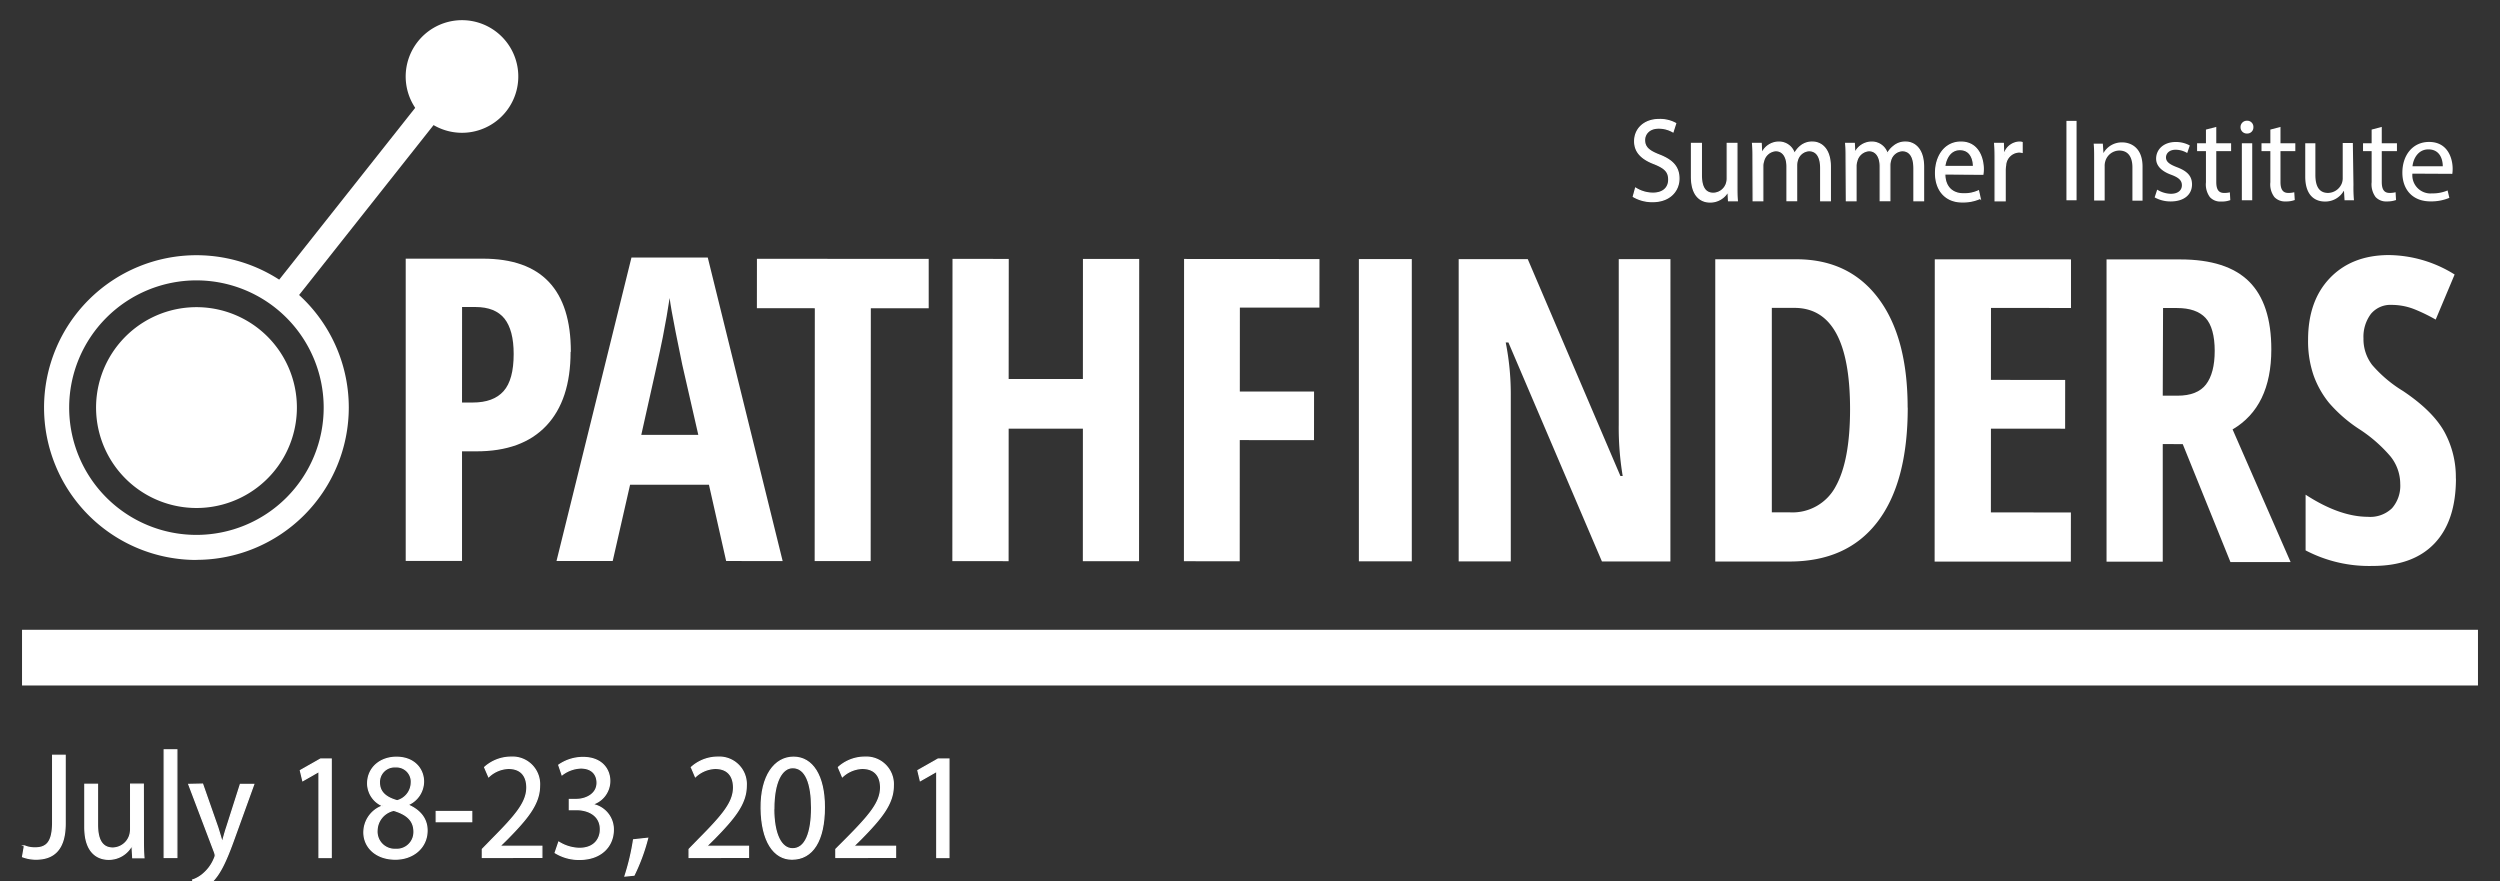 <svg id="Layer_1" data-name="Layer 1" xmlns="http://www.w3.org/2000/svg" viewBox="0 0 493.7 174.05"><rect x="0" y="0" width="493.7" height="174.05" fill="#333333" stroke="none"/><defs><style>.cls-1,.cls-2{fill:#fff;}.cls-2{stroke:#fff;stroke-miterlimit:10;stroke-width:0.25px;}</style></defs><path class="cls-1" d="M410.08,23.87V39.55h-2V23.87Z"/><path class="cls-1" d="M413.55,31.37c0-1.17,0-2.12-.09-3h1.81l.12,1.86h0a4.13,4.13,0,0,1,3.72-2.11c1.56,0,4,.92,4,4.79v6.72h-2V33.06c0-1.82-.67-3.33-2.6-3.33a2.91,2.91,0,0,0-2.75,2.1,3.07,3.07,0,0,0-.13,1v6.77h-2.08Z"/><path class="cls-1" d="M426,37.45a5.37,5.37,0,0,0,2.69.82c1.49,0,2.19-.75,2.19-1.68s-.58-1.51-2.09-2.07c-2-.72-3-1.83-3-3.18,0-1.82,1.47-3.3,3.88-3.3a5.69,5.69,0,0,1,2.77.69l-.51,1.49a4.44,4.44,0,0,0-2.3-.65c-1.21,0-1.89.7-1.89,1.53s.68,1.35,2.14,1.91c2,.75,3,1.72,3,3.4,0,2-1.54,3.37-4.21,3.37a6.38,6.38,0,0,1-3.17-.8Z"/><path class="cls-1" d="M437.67,25.06v3.23h2.93v1.56h-2.93v6.07c0,1.39.39,2.18,1.53,2.18a4.45,4.45,0,0,0,1.15-.12l.09,1.54a4.83,4.83,0,0,1-1.81.28,2.78,2.78,0,0,1-2.21-.86,4.2,4.2,0,0,1-.79-2.93V29.85h-1.75V28.29h1.75v-2.7Z"/><path class="cls-1" d="M445,25.13a1.2,1.2,0,0,1-1.15,1.24h-.15a1.23,1.23,0,0,1-1.24-1.2v-.05a1.25,1.25,0,0,1,1.2-1.28h.08A1.21,1.21,0,0,1,445,25Zm-2.28,14.42V28.29h2.05V39.55Z"/><path class="cls-1" d="M450.35,25.06v3.23h2.93v1.56h-2.93v6.07c0,1.39.4,2.18,1.54,2.18a4.28,4.28,0,0,0,1.18-.14l.1,1.54a4.89,4.89,0,0,1-1.82.28,2.84,2.84,0,0,1-2.2-.86,4.12,4.12,0,0,1-.8-2.94V29.85H446.6V28.29h1.75v-2.7Z"/><path class="cls-1" d="M464.76,36.48a28.54,28.54,0,0,0,.1,3.07H463l-.11-1.84h-.05a4.21,4.21,0,0,1-3.72,2.09c-1.77,0-3.88-1-3.88-4.93V28.29h2v6.23c0,2.14.65,3.58,2.51,3.58a3,3,0,0,0,2.7-1.86,2.86,2.86,0,0,0,.19-1v-7h2Z"/><path class="cls-1" d="M470.35,25.06v3.23h3v1.56h-3v6.07c0,1.39.4,2.18,1.54,2.18a4.35,4.35,0,0,0,1.19-.14l.09,1.54a5.13,5.13,0,0,1-1.82.28,2.82,2.82,0,0,1-2.21-.86,4.21,4.21,0,0,1-.79-2.94V29.85h-1.7V28.29h1.7v-2.7Z"/><path class="cls-1" d="M476.4,34.29a3.59,3.59,0,0,0,3.25,3.9h0a2.91,2.91,0,0,0,.59,0,7.51,7.51,0,0,0,3.11-.58l.35,1.46a9.21,9.21,0,0,1-3.74.7c-3.47,0-5.54-2.28-5.54-5.68s2-6.06,5.28-6.06c3.68,0,4.65,3.23,4.65,5.3a6.63,6.63,0,0,1-.07,1Zm6-1.46c0-1.31-.54-3.33-2.84-3.33-2.07,0-3,1.91-3.14,3.33Z"/><path class="cls-1" d="M329.87,110.88H316.35L297.88,67.63h-.53a52.54,52.54,0,0,1,1,10.61v32.62H288.06V51.17H301.7L320,94h.45a58.16,58.16,0,0,1-.78-10.21V51.18h10.21Z"/><path class="cls-1" d="M365.35,80.8q0-20-11-20H349.9v40.38h3.59a9.65,9.65,0,0,0,9-5.08q2.86-5.11,2.86-15.29m11.39-.32q0,14.79-6,22.6t-17.39,7.8H338.73V51.2h16q10.41,0,16.2,7.7t5.79,21.58"/><rect class="cls-1" x="43.59" y="31.27" width="63.41" height="4.96" transform="translate(2.11 71.84) rotate(-51.64)"/><path class="cls-1" d="M38.8,55.37A25.13,25.13,0,1,0,63.92,80.51h0A25.14,25.14,0,0,0,38.8,55.37m0,55.21a30.09,30.09,0,1,1,30.08-30.1h0A30.12,30.12,0,0,1,38.8,110.56"/><path class="cls-1" d="M58.59,79.21A19.83,19.83,0,1,1,37.52,60.7h0A19.83,19.83,0,0,1,58.59,79.21h0"/><path class="cls-1" d="M89.7,4.09a11.12,11.12,0,1,1-9.48,12.55A11.13,11.13,0,0,1,89.7,4.09"/><path class="cls-1" d="M91.24,79.49h2.11c2.73,0,4.75-.74,6.09-2.24s2-3.94,2-7.35q0-4.7-1.83-7c-1.23-1.51-3.12-2.26-5.68-2.27H91.25Zm21.44-10q0,9.51-4.8,14.59T94,89.13H91.24v21.64H80.12V51.08H95.35q17.39,0,17.38,18.38"/><path class="cls-1" d="M137.9,85.88,134.73,72c-.19-.84-.62-3-1.29-6.35s-1.06-5.65-1.2-6.8c-.35,2.35-.8,4.92-1.35,7.74s-2,9.25-4.25,19.29Zm5.5,24.91L140,95.72H124.43L121,110.78h-11.1l14.8-59.92h15.07l14.79,59.94Z"/><polygon class="cls-1" points="171.94 110.8 160.88 110.8 160.91 60.87 149.47 60.86 149.48 51.11 183.4 51.12 183.4 60.88 171.97 60.87 171.94 110.8"/><polygon class="cls-1" points="224.94 110.83 213.84 110.82 213.85 84.65 199.19 84.65 199.18 110.82 188.07 110.81 188.1 51.12 199.21 51.13 199.19 74.85 213.85 74.85 213.86 51.14 224.97 51.14 224.94 110.83"/><polygon class="cls-1" points="244.82 110.84 233.8 110.83 233.83 51.14 260.57 51.16 260.56 60.75 244.85 60.74 244.84 77.32 259.5 77.32 259.49 86.92 244.83 86.91 244.82 110.84"/><rect class="cls-1" x="268.35" y="51.16" width="10.45" height="59.69"/><polygon class="cls-1" points="408.95 110.91 382.05 110.9 382.08 51.21 408.98 51.22 408.98 60.82 393.18 60.81 393.17 75.02 407.83 75.03 407.82 84.66 393.17 84.65 393.16 101.19 408.96 101.2 408.95 110.91"/><path class="cls-1" d="M427.1,78.14H430q3.93,0,5.64-2.22c1.14-1.49,1.72-3.7,1.72-6.64s-.61-5.22-1.82-6.51-3.08-1.94-5.61-1.94h-2.77Zm0,9.55v23.23H416V51.23h14.54q9.22,0,13.61,4.37T448.54,69q0,11.31-7.65,15.8L452.35,111H440.47l-9.42-23.29Z"/><path class="cls-1" d="M485,94.49q0,8.37-4.23,12.82t-12.19,4.45a27,27,0,0,1-13.27-3.07v-11q6.69,4.35,12.29,4.37a6.19,6.19,0,0,0,4.77-1.69A6.72,6.72,0,0,0,474,95.59a8.73,8.73,0,0,0-1.92-5.45,28.34,28.34,0,0,0-6.32-5.49,28.23,28.23,0,0,1-5.82-5.09,18.42,18.42,0,0,1-3.06-5.45,20.78,20.78,0,0,1-1.08-7q0-7.68,4.28-12.17t11.48-4.57a24.9,24.9,0,0,1,13.18,3.84L481,63.11a34.84,34.84,0,0,0-4.1-2,12.26,12.26,0,0,0-4.59-.9A5,5,0,0,0,468.2,62a7.52,7.52,0,0,0-1.46,4.84,8.33,8.33,0,0,0,1.74,5.26,25.6,25.6,0,0,0,6.06,5.11q5.83,3.9,8.14,8a18.65,18.65,0,0,1,2.3,9.3"/><rect class="cls-1" x="4.35" y="124.37" width="485" height="11"/><path class="cls-2" d="M323,37.16a6.5,6.5,0,0,0,3.44,1c2,0,3.11-1.09,3.11-2.68s-.8-2.31-2.8-3.13c-2.43-.91-3.93-2.24-3.93-4.46,0-2.46,1.92-4.28,4.81-4.28a6.4,6.4,0,0,1,3.28.77l-.53,1.66a5.62,5.62,0,0,0-2.82-.75c-2,0-2.8,1.29-2.8,2.36,0,1.47.91,2.2,3,3,2.51,1,3.79,2.31,3.79,4.62s-1.7,4.54-5.2,4.54a7.38,7.38,0,0,1-3.8-1Z"/><path class="cls-2" d="M343,36.55c0,1.17,0,2.2.08,3.08h-1.72l-.11-1.84h0a4,4,0,0,1-3.53,2.1c-1.67,0-3.68-1-3.68-5V28.33h1.94v6.26c0,2.15.62,3.59,2.38,3.59a2.81,2.81,0,0,0,2.56-1.86,3.23,3.23,0,0,0,.18-1.06V28.33H343Z"/><path class="cls-2" d="M346.19,31.39c0-1.17,0-2.13-.09-3.06h1.69l.09,1.82H348a3.65,3.65,0,0,1,3.35-2.08,3.16,3.16,0,0,1,3,2.26h.05a4.59,4.59,0,0,1,1.19-1.47,3.52,3.52,0,0,1,2.36-.79c1.41,0,3.5,1,3.5,4.91v6.65h-1.89v-6.4c0-2.17-.75-3.48-2.32-3.48a2.55,2.55,0,0,0-2.29,1.87,3.48,3.48,0,0,0-.16,1v7h-1.89V32.86c0-1.8-.75-3.11-2.23-3.11a2.68,2.68,0,0,0-2.4,2.06,3,3,0,0,0-.16,1v6.82h-1.89Z"/><path class="cls-2" d="M364.58,31.39c0-1.17,0-2.13-.09-3.06h1.69l.09,1.82h.07a3.65,3.65,0,0,1,3.35-2.08,3.16,3.16,0,0,1,3,2.26h.05A4.46,4.46,0,0,1,374,28.86a3.52,3.52,0,0,1,2.36-.79c1.41,0,3.5,1,3.5,4.91v6.65h-1.89v-6.4c0-2.17-.75-3.48-2.32-3.48a2.55,2.55,0,0,0-2.29,1.87,3.48,3.48,0,0,0-.16,1v7h-1.89V32.86c0-1.8-.75-3.11-2.23-3.11a2.68,2.68,0,0,0-2.4,2.06,3,3,0,0,0-.16,1v6.82h-1.89Z"/><path class="cls-2" d="M384.05,34.35c0,2.78,1.72,3.93,3.66,3.93a6.64,6.64,0,0,0,3-.59l.33,1.48a8.32,8.32,0,0,1-3.55.7c-3.28,0-5.25-2.29-5.25-5.7s1.9-6.1,5-6.1c3.48,0,4.41,3.25,4.41,5.33a8.33,8.33,0,0,1-.07,1Zm5.68-1.47c0-1.31-.5-3.34-2.69-3.34-2,0-2.82,1.92-3,3.34Z"/><path class="cls-2" d="M394,31.85c0-1.33,0-2.47-.09-3.52h1.7l.07,2.22h.09a3.23,3.23,0,0,1,3-2.48,1.84,1.84,0,0,1,.55.07v1.94a2.62,2.62,0,0,0-.66-.07,2.79,2.79,0,0,0-2.6,2.64,5.5,5.5,0,0,0-.09,1v6H394Z"/><path class="cls-2" d="M10.4,149.16h2.46v13.5c0,5.35-2.49,7-5.77,7a7.57,7.57,0,0,1-2.63-.48l.37-2.12a5.55,5.55,0,0,0,2.06.39c2.21,0,3.51-1,3.51-5Z"/><path class="cls-2" d="M28.31,165.38c0,1.5,0,2.81.11,4h-2.2L26.08,167H26a5.12,5.12,0,0,1-4.52,2.69c-2.15,0-4.72-1.26-4.72-6.34v-8.47h2.49v8c0,2.75.79,4.6,3.05,4.6a3.6,3.6,0,0,0,3.28-2.39,4.11,4.11,0,0,0,.22-1.35v-8.88h2.49Z"/><path class="cls-2" d="M32.43,148.08h2.49v21.25H32.43Z"/><path class="cls-2" d="M40,154.85l3,8.56c.31,1,.65,2.09.88,3h0c.26-.87.54-2,.88-3l2.71-8.5h2.63l-3.73,10.32c-1.78,5-3,7.51-4.69,9.07a6.68,6.68,0,0,1-3,1.7l-.63-2.21a6.37,6.37,0,0,0,2.18-1.29,7.84,7.84,0,0,0,2.09-2.93,2.08,2.08,0,0,0,.2-.63,2.53,2.53,0,0,0-.17-.69l-5.06-13.34Z"/><path class="cls-2" d="M63,152.33h0l-3.2,1.83-.48-2,4-2.27H65.4v19.45H63Z"/><path class="cls-2" d="M71.87,164.39a5.53,5.53,0,0,1,3.65-5.2l0-.09a4.82,4.82,0,0,1-2.91-4.37c0-3.08,2.46-5.18,5.68-5.18,3.56,0,5.34,2.37,5.34,4.79a5,5,0,0,1-3,4.55V159c2.28,1,3.7,2.66,3.7,5,0,3.38-2.74,5.66-6.25,5.66C74.19,169.66,71.87,167.24,71.87,164.39Zm9.89-.12c0-2.36-1.55-3.5-4-4.25a4.17,4.17,0,0,0-3.31,4,3.5,3.5,0,0,0,3.68,3.71A3.4,3.4,0,0,0,81.76,164.27Zm-6.84-9.72c0,1.94,1.39,3,3.51,3.59a3.79,3.79,0,0,0,2.8-3.53,2.94,2.94,0,0,0-3.11-3.17A3,3,0,0,0,74.92,154.55Z"/><path class="cls-2" d="M93.15,160.26v2h-7v-2Z"/><path class="cls-2" d="M95.26,169.33v-1.62l1.95-2c4.69-4.73,6.81-7.24,6.84-10.17,0-2-.9-3.8-3.64-3.8a6,6,0,0,0-3.9,1.64l-.8-1.85a7.82,7.82,0,0,1,5.2-2,5.33,5.33,0,0,1,5.63,5.66c0,3.59-2.46,6.49-6.33,10.44l-1.47,1.44v.06H107v2.18Z"/><path class="cls-2" d="M110.35,166.31a8,8,0,0,0,4.07,1.23c3.19,0,4.18-2.16,4.15-3.78,0-2.72-2.34-3.88-4.74-3.88h-1.39v-2h1.39c1.8,0,4.09-1,4.09-3.29,0-1.56-.93-2.93-3.22-2.93A6.47,6.47,0,0,0,111,153l-.65-1.91a8.36,8.36,0,0,1,4.8-1.5c3.62,0,5.26,2.28,5.26,4.64a4.8,4.8,0,0,1-3.39,4.58v.06a5,5,0,0,1,4.09,5c0,3.12-2.28,5.84-6.69,5.84a8.94,8.94,0,0,1-4.78-1.32Z"/><path class="cls-2" d="M123.43,173a45.2,45.2,0,0,0,1.69-7.15l2.77-.3a38.05,38.05,0,0,1-2.68,7.27Z"/><path class="cls-2" d="M136.09,169.33v-1.62l1.95-2c4.69-4.73,6.81-7.24,6.83-10.17,0-2-.9-3.8-3.64-3.8a6.06,6.06,0,0,0-3.9,1.64l-.79-1.85a7.78,7.78,0,0,1,5.2-2,5.32,5.32,0,0,1,5.62,5.66c0,3.59-2.46,6.49-6.33,10.44l-1.47,1.44v.06h8.25v2.18Z"/><path class="cls-2" d="M162.79,159.4c0,6.61-2.32,10.26-6.39,10.26-3.59,0-6-3.56-6.08-10s2.66-10.12,6.39-10.12S162.79,153.2,162.79,159.4Zm-10,.3c0,5.05,1.47,7.92,3.73,7.92,2.54,0,3.76-3.14,3.76-8.1,0-4.79-1.16-7.93-3.73-7.93C154.39,151.59,152.81,154.4,152.81,159.7Z"/><path class="cls-2" d="M165.07,169.33v-1.62l2-2c4.69-4.73,6.81-7.24,6.84-10.17,0-2-.9-3.8-3.65-3.8a6.09,6.09,0,0,0-3.9,1.64l-.79-1.85a7.78,7.78,0,0,1,5.2-2,5.33,5.33,0,0,1,5.63,5.66c0,3.59-2.46,6.49-6.33,10.44l-1.47,1.44v.06h8.25v2.18Z"/><path class="cls-2" d="M185,152.33h-.05l-3.2,1.83-.48-2,4-2.27h2.12v19.45H185Z"/></svg>